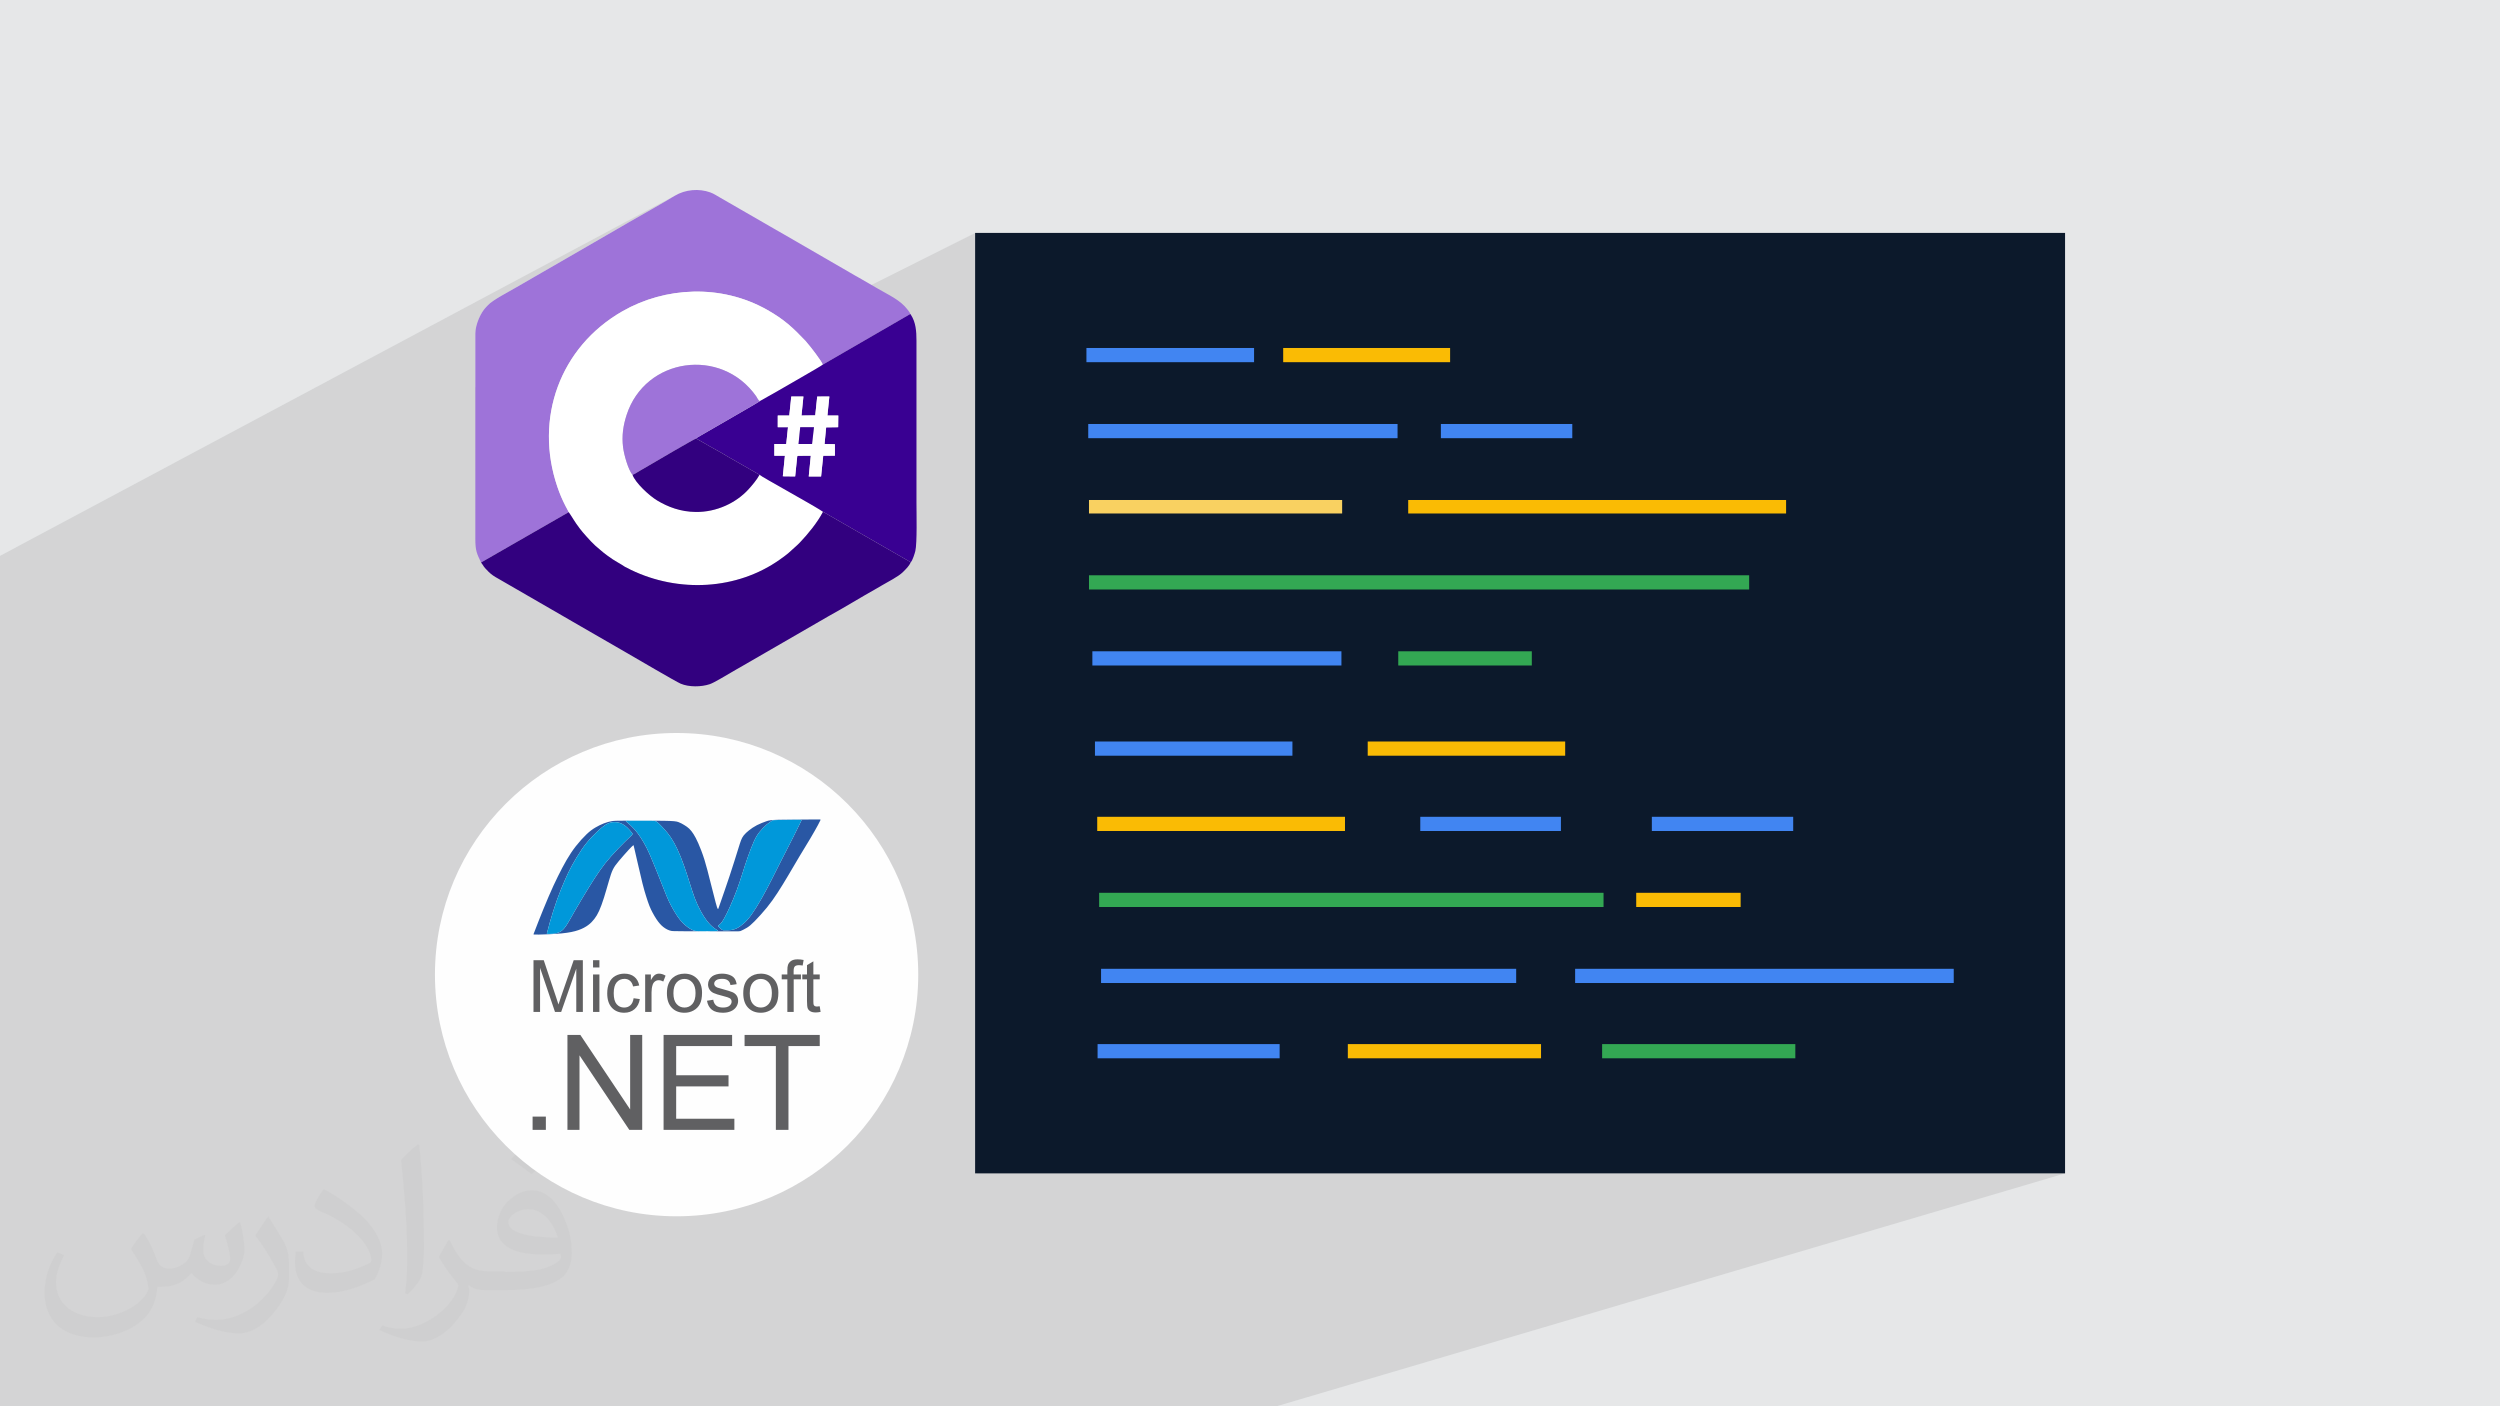 <?xml version="1.0" encoding="UTF-8"?>
<!DOCTYPE svg PUBLIC "-//W3C//DTD SVG 1.1//EN" "http://www.w3.org/Graphics/SVG/1.1/DTD/svg11.dtd">
<!-- Creator: CorelDRAW -->
<svg xmlns="http://www.w3.org/2000/svg" xml:space="preserve" width="3.703in" height="2.083in" version="1.1" style="shape-rendering:geometricPrecision; text-rendering:geometricPrecision; image-rendering:optimizeQuality; fill-rule:evenodd; clip-rule:evenodd"
viewBox="0 0 3703.33 2083.19"
 xmlns:xlink="http://www.w3.org/1999/xlink"
 xmlns:xodm="http://www.corel.com/coreldraw/odm/2003">
 <defs>
  <style type="text/css">
   <![CDATA[
    .fil3 {fill:#FEFEFE}
    .fil6 {fill:#0098DA}
    .fil5 {fill:#2957A4}
    .fil10 {fill:#32007F}
    .fil9 {fill:#390092}
    .fil7 {fill:#9E73D9}
    .fil0 {fill:#E6E7E8}
    .fil8 {fill:white}
    .fil11 {fill:#0C192B;fill-rule:nonzero}
    .fil15 {fill:#33A853;fill-rule:nonzero}
    .fil12 {fill:#4185F2;fill-rule:nonzero}
    .fil4 {fill:#606062;fill-rule:nonzero}
    .fil14 {fill:#F9D161;fill-rule:nonzero}
    .fil13 {fill:#FABB04;fill-rule:nonzero}
    .fil2 {fill:#373435;fill-opacity:0.031}
    .fil1 {fill:#373435;fill-opacity:0.102}
   ]]>
  </style>
 </defs>
 <g id="Layer_x0020_1">
  <polygon class="fil0" points="-0,0 3703.33,0 3703.33,2083.19 -0,2083.19 "/>
  <path class="fil1" d="M2591.09 873.24l-781.87 307.68 2.17 1.9 214.66 -84.41 292.52 0 0 21.05 -404.53 153.54 7.04 6.18 182.85 -69.23 208.34 0 0 21.04 -248.38 91.54 75.22 0 307.84 -112.59 209.39 0 0 21.04 -280.94 100.08 0 8.66 48.4 -17.2 154.68 0 0 21.04 -418.39 145.57 5 4.4 168.22 -58.42 560.83 0 0 21.05 -276.93 90.49 42.28 0 0 21.04 -299.68 96.91 83.73 73.56 615.5 0 -460.64 136.04 237.87 208.97 -237.87 -208.97 -187.86 55.48 141.61 153.49 -141.61 -153.49 -285.77 84.4 62.61 69.09 -62.61 -69.09 -233.93 69.09 -191.38 0 -528.48 0 -105.53 0 -54.64 0 -35.5 0 -52.35 0 -152.48 0 -23.35 0 -52.64 0 -227.28 0 -13.05 0 -1.37 0 -7.43 0 -25.43 0 -23.69 0 -26.9 0 -96.07 0 -130.38 0 -93.2 0 -49.68 0 0 -7.48 0 -14.44 0 -16.74 0 -7.73 0 -3.83 0 -2.12 0 -14.37 0 -7.53 0 -6.93 0 -2.52 0 -1.57 0 -3.2 0 -0.98 0 -3.14 0 -8.21 0 -6.37 0 -10.07 0 -0.28 0 -1.04 0 -6.56 0 -0 0 -0.28 0 -0.06 0 -0.7 0 -1.65 0 -2.12 0 -0.76 0 -0.99 0 -0.65 0 -1.51 0 -0.74 0 -1.89 0 -7.74 0 -0.23 0 -0.91 0 -4.22 0 -2.15 0 -1.02 0 -6.78 0 -1.83 0 -1.34 0 -0.36 0 -0.02 0 -0.04 0 -2.69 0 -0.19 0 -0.39 0 -2.52 0 -0.07 0 -1.44 0 -1.44 0 -0.31 0 -0.36 0 -0.25 0 -1.74 0 -0.69 0 -1.65 0 -0.52 0 -0.54 0 -0.96 0 -1.72 0 -1.44 0 -0.81 0 -0.05 0 -0.17 0 -0.2 0 -0.28 0 -0.05 0 -1.28 0 -0.85 0 -0.01 0 -1.22 0 -0.08 0 -1.19 0 -0.34 0 -0.3 0 -0.01 0 -0.08 0 -0.18 0 -1.34 0 -0.29 0 -0.77 0 -0.86 0 -2.78 0 -0.48 0 -0.56 0 -0.28 0 -1.24 0 -0.69 0 -1.88 0 -0.33 0 -1.29 0 -0.89 0 -1.04 0 -0.23 0 -2.04 0 -1.26 0 -2.27 0 -1.17 0 -0.03 0 -0.23 0 -3.16 0 -1.13 0 -0.66 0 -0.43 0 -0.02 0 -1.84 0 -0.11 0 -3.42 0 -0.8 0 -0.25 0 -2.81 0 -0.14 0 -0.19 0 -2.4 0 -0.14 0 -1.49 0 -0.06 0 -0.12 0 -1.15 0 -4.44 0 -0.8 0 -1.12 0 -0.08 0 -1.07 0 -2.17 0 -0.32 0 -1.74 0 -0.91 0 -0.86 0 -2.53 0 -1.79 0 -0.74 0 -0.53 0 -1.98 0 -3.02 0 -2.76 0 -1.99 0 -1.56 0 -0.05 0 -0.06 0 -0.15 0 -0.01 0 -0.92 0 -2.41 0 -1.94 0 -0.13 0 -0 0 -0.13 0 -0.86 0 -0 0 -1.09 0 -1.3 0 -0 0 -1.33 0 -0 0 -1.26 0 -0.56 0 -0.01 0 -0.33 0 -0.54 0 -0 0 -0.22 0 -0.01 0 -2.53 0 -0 0 -0.88 0 -1.33 0 -0.29 0 -0 0 -0.78 0 -0 0 -0.31 0 -0.01 0 -0.39 0 -0 0 -1.63 0 -0.28 0 -1.69 0 -0 0 -2.95 0 -0.01 0 -0.18 0 -0.01 0 -0.77 0 -2.81 0 -2.35 0 -0.01 0 -4.43 0 -0.11 0 -1.19 0 -2.14 0 -0.19 0 -0.54 0 -0.01 0 -0.05 0 -4.75 0 -0.68 0 -3.63 0 -0.69 0 -1.54 0 -0.02 0 -2.88 0 -0 0 -1.92 0 -1.84 0 -6.23 0 -2 0 -1.54 0 -0.01 0 -1.87 0 -2.25 0 -0.52 0 -6.3 0 -2.99 0 -2.86 0 -0.01 0 -2.6 0 -1.4 0 -1.55 0 -0 0 -3.19 0 -1.16 0 -0.64 0 -1.55 0 -2.78 0 -0.1 0 -1.31 0 -0.56 0 -0.61 0 -0 0 -4 0 -0.85 0 -0 0 -0.69 0 -0 0 -3.06 0 -3.21 0 -0.01 0 -2.52 0 -0.63 0 -5.47 0 -0.35 0 -0.31 0 -1.63 0 -0.01 0 -0.06 0 -0 0 -2.39 0 -0.26 0 -8.22 0 -0.17 0 -3.83 0 -0.57 0 -0 0 -8.22 0 -1.77 0 -6.36 0 -1.34 0 -0 0 -1.76 0 -0.08 0 -1.78 0 -4.16 0 -1.43 0 -0.54 0 -1.21 0 -0.3 0 -5.33 0 -0.67 0 -0 0 -1.63 0 -0.01 0 -6.46 0 -1 0 -5.45 0 -3.02 0 -8.2 0 -0 0 -2.74 0 -1.63 0 -0.29 0 -0 0 -0.15 0 -4.72 0 -1.8 0 -0.02 0 -0.98 0 -1.52 0 -0.05 0 -34.08 0 -13.43 0 -59.69 0 -14.43 0 -0.11 0 -2.43 0 -15.29 0 -0.13 0 -22.51 0 -50.04 0 -2.11 0 -1.1 0 -0.98 0 -15.94 0 -0.68 0 -5.61 0 -3.26 0 -6.91 0 -2.87 0 -25.63 0 -9.11 0 -14.73 0 -18.23 0 -4.23 0 -0.01 0 -3.42 0 -0.07 0 -12.29 0 -0.01 0 -2.37 0 -0.01 0 -2.6 0 -4.4 0 -0.01 0 -2.62 0 -0.01 0 -0.71 0 -4.26 0 -0.01 0 -2.21 0 -4.37 0 -0 0 -0.45 0 -0 0 -0 0 -0.51 0 -0 0 -0.05 0 -0.08 0 -0 0 -0.04 0 -0 0 -1.08 0 -5.37 0 -0 0 -5.46 0 -0.01 0 -7.16 0 -0 0 -3.35 0 -0.01 0 -4.24 0 -0.01 0 -0.05 0 -1.13 0 -1.88 0 -0 0 -3.67 0 -0.01 0 -1.84 0 -0 0 -0.1 0 -0.37 0 -5.41 0 -0 0 -1.18 0 -0.17 0 -1.2 0 -5.77 0 -0.01 0 -6.96 0 -0.01 0 -0.64 0 -0 0 -4 0 -0.02 0 -0.01 0 -2.83 0 -0 0 -0.34 0 -0 0 -7.01 0 -0 0 -1.29 0 -0.01 0 -2.3 0 -0 0 -4.43 0 -0.07 0 -0.71 0 -0.08 0 -0 0 -0 0 -0.87 0 -0.31 0 -4.8 0 -0.01 0 -0.06 0 -0.01 0 -0.35 0 -0 0 -0.44 0 -7.07 0 -0.01 0 -1.5 0 -1.5 0 -4.06 0 -0.01 0 -0 0 -1.63 0 -0.01 0 -7.86 0 -1.7 0 -25.46 0 -4.87 0 -29.14 0 -22.38 0 -0.01 0 -12.51 0 -95.3 0 -0.17 0 -0 0 -72.95 0 -28.04 0 -1.26 0 -3.92 0 -6.08 0 -0.61 0 -2.67 0 -0.08 1002.44 -535.06 -2.99 1.69 -4.02 2.42 -4.13 2.46 -4.22 2.49 -4.31 2.52 -4.37 2.54 -4.42 2.55 -4.46 2.56 -4.48 2.56 -4.48 2.56 -4.47 2.55 -4.45 2.53 -4.41 2.51 -4.35 2.48 -4.29 2.45 -4.2 2.41 -4.11 2.36 -1.71 0.99 -1.7 1 -1.7 1 -1.7 1 -1.71 1.01 -1.73 1.01 -1.75 1.01 -1.78 1.01 -151.01 87.22 -4.23 2.44 -5.49 3.07 -6.28 3.52 -6.61 3.79 -6.47 3.89 -5.88 3.82 -4.82 3.57 -3.3 3.14 -0.35 0.41 -0.32 0.37 -0.31 0.33 -0.3 0.31 -0.31 0.31 -0.33 0.32 -0.35 0.35 -0.39 0.4 -2.81 3.31 -2.78 4.08 -2.63 4.7 -2.39 5.14 -2.04 5.42 -1.58 5.53 -1.03 5.48 -0.37 5.27 0.01 79.68 223.84 -116.08 -0.24 0.13 0.23 -0.12 6.09 -3.11 6.19 -2.92 6.29 -2.73 6.38 -2.54 6.46 -2.34 6.54 -2.15 6.62 -1.94 6.68 -1.74 6.74 -1.54 6.8 -1.33 6.85 -1.12 6.89 -0.91 6.92 -0.7 6.95 -0.48 6.98 -0.27 6.99 -0.05 7 0.18 7 0.4 7 0.63 6.99 0.86 6.98 1.09 6.95 1.32 6.93 1.56 6.89 1.8 6.85 2.04 6.81 2.28 6.75 2.52 6.69 2.77 6.63 3.02 6.56 3.27 6.48 3.53 4.46 2.59 4.22 2.56 4.01 2.55 3.81 2.55 3.65 2.56 3.51 2.59 3.39 2.63 3.3 2.68 3.09 2.63 274.23 -137.53 0 248.64 164.9 -78.18 248.32 0 0 19.83 43.14 -19.83 247.27 0 0 21.04 -205.34 91.54 127.48 0 0 21.05 -209.11 91.54 15.68 0 257.61 -112.59 194.66 0 0 21.05 -214.69 91.54 531.41 0 0 19.99 -227.5 91.54 172.79 0 0 21.04zm-819.54 751.08l0.43 0.47 224.61 -78.13 15.54 0 34.09 -11.84 -4.23 -4.59 -270.44 94.09zm0.43 0.47l-0.43 -0.47 -327.07 113.79 0 0.06 1.54 0 325.96 -113.39zm-28.42 -418.03l1.85 2.01 65.98 -25.95 -2.17 -1.9 -65.67 25.84zm89.47 96.98l6 6.5 82.04 -31.06 -7.04 -6.18 -81 30.74zm208.96 226.49l4.23 4.59 118.86 -41.28 -5 -4.4 -118.09 41.09zm168.53 182.67l23.32 25.28 209.7 0 -83.73 -73.56 -149.3 48.28zm23.32 25.28l-23.32 -25.28 -78.18 25.28 101.5 0zm-394.81 -427.93l-6 -6.5 -49.52 18.8 23.04 0 32.47 -12.3zm-93.62 -101.47l-1.85 -2.01 -8.1 3.19 6.94 0 3.01 -1.18z"/>
  <path class="fil2" d="M214.02 1828.17c7,11 12,21 16,32 3,7 5,19 21,19 5,0 11,-1 17,-5 7,-3 12,-9 14,-17l6 -21 15 -7 1 1c-2,8 -3,16 -3,21 0,18 15,24 27,24 7,0 13,-4 13,-10 0,-8 -4,-23 -8,-35 7,-7 14,-14 22,-20l1 1c4,15 6,30 6,40 0,10 -4,20 -8,27 -7,14 -20,25 -36,25 -12,0 -25,-6 -34,-17l-1 0c-9,11 -22,20 -43,20l-7 0c-1,14 -4,24 -9,33 -13,25 -50,42 -85.01,42 -49,0 -73.01,-28 -73.01,-66 0,-23 8,-45 19,-60l10 4c-7,14 -12,27 -12,40 0,35 29,52 62,52 31,0 68.01,-19 75.01,-42 -3,-25 -12,-36 -26,-59 4,-7 10,-15 17,-23l1 0 0 0 0 0 0 0 2 1 0 0 0 0 0 0 0 0 0 0 0 0 0 0 0 0 0 0 0 0 0 0 0.02 -0.01 -0.01 0.01 0 0 0 0 0 0zm564.05 -133.01c10,6 20,14 30,23 -6,8 -12,15 -21,21 -10,-8 -20,-15 -30,-22 7,-8 14,-15 20,-22l0 0 0 0 0 0 1 0 0 0 0 0 0 0zm5 96.01c-17,0 -30,11 -30,19 0,17 33,23 73.01,23 -5,-20 -22,-42 -43,-42l0 0 -0.01 0zm-37 93.01c22,0 41,-1 55,-4 16,-4 30,-12 30,-18 0,-2 0,-3 -1,-5 -9,1 -19,1 -29,1 -29,0 -52,-7 -61,-23 -2,-5 -4,-10 -4,-16 0,-16 7,-32 19,-42 10,-9 21,-14 33,-14 20,0 37,16 48,42 6,14 11,30 11,51 0,14 -4,25 -12,34 -16,15 -45,21 -90.01,21l-20 0 0 0 -5 0c-11,0 -19,-2 -25,-7l-1 0c0,3 1,5 1,7 0,10 -3,23 -10,33 -20,30 -42,43 -60,43 -19,0 -42,-7 -63,-17l4 -7c7,3 16,5 29,5 34,0 78.01,-33 84.01,-64 -1,-3 -4,-6 -7,-10 -10,-12 -16,-22 -22,-32 5,-10 10,-18 14,-25l2 0c14,29 28,46 57,46l5 0 0 0 21 0 0 0 0 0 0 0 -3 1 0 0 0 0 0 0zm-146.01 31c2,-14 3,-29 3,-43l0 -21c0,-39 -5,-96.01 -9,-133.01 7,-8 17,-17 25,-23l2 1c5,47 7,101.01 7,151.01 0,13 -1,26 -2,35 -1,12 -8,21 -22,35l-3 -1 0 0 0 0 0 0 -1 -1 0 0 0 0 0 0zm-151.02 -62.01c1,18 10,33 41,33 20,0 36,-5 55,-14 3,-1 5,-3 5,-5 0,-12 -9,-27 -24,-41 -14,-13 -34,-25 -52,-32 -6,-3 -8,-5 -8,-8 0,-5 7,-16 13,-24l2 0c20,11 43,27 60,44 15,16 25,33 25,51 0,13 -4,26 -11,38 -22,11 -46,20 -70.01,20 -29,0 -48,-14 -48,-45 0,-3 0,-9 1,-16l10 0 0 0 0 0 0 0 1 -1 0 0 0 0 0 0 0 0 0.01 0zm-52 -52l18 29c7,11 13,22 13,41l0 24c0,19 -12,39 -32,60 -15,14 -29,20 -42,20 -19,0 -40,-6 -65,-17l3 -7c8,2 17,4 28,4 36,0 72.01,-26 89.01,-58 2,-4 3,-7 3,-9 0,-4 -2,-8 -4,-11 -9,-17 -19,-33 -30,-47 6,-9 12,-18 18,-27l1 0 0 -2 0 0 0 0 0 0 0 0 -0.01 0z"/>
  <g id="_2057291456016">
   <g>
    <g>
     <circle class="fil3" cx="1002.26" cy="1443.77" r="357.96"/>
     <g>
      <path class="fil4" d="M790.27 1499.04l0 -76.65 15.2 0 18.13 54.26c1.68,5.05 2.89,8.83 3.66,11.35 0.87,-2.78 2.25,-6.89 4.1,-12.3l18.45 -53.31 13.58 0 0 76.66 -9.74 0 0 -64.13 -22.38 64.13 -9.13 0 -22.13 -65.31 0 65.31 -9.74 0 0 0zm88.22 -65.95l0 -10.7 9.43 0 0 10.7 -9.43 0zm0 65.95l0 -55.57 9.43 0 0 55.57 -9.43 0zm60.08 -20.34l9.2 1.28c-1.02,6.34 -3.59,11.28 -7.75,14.87 -4.15,3.58 -9.28,5.37 -15.32,5.37 -7.59,0 -13.69,-2.48 -18.29,-7.44 -4.62,-4.96 -6.92,-12.06 -6.92,-21.31 0,-6 1,-11.22 2.98,-15.72 1.98,-4.48 5,-7.85 9.06,-10.08 4.05,-2.25 8.46,-3.37 13.24,-3.37 6.01,0 10.96,1.52 14.77,4.57 3.83,3.05 6.3,7.39 7.37,12.99l-9.1 1.39c-0.87,-3.73 -2.41,-6.54 -4.64,-8.42 -2.21,-1.87 -4.89,-2.82 -8.03,-2.82 -4.74,0 -8.6,1.69 -11.58,5.09 -2.96,3.41 -4.44,8.76 -4.44,16.11 0,7.46 1.43,12.86 4.28,16.24 2.87,3.37 6.6,5.07 11.19,5.07 3.71,0 6.8,-1.12 9.26,-3.39 2.48,-2.25 4.05,-5.73 4.71,-10.42l0.01 -0.01zm17.13 20.34l0 -55.57 8.46 0 0 8.51c2.16,-3.94 4.16,-6.55 6,-7.8 1.83,-1.27 3.85,-1.89 6.05,-1.89 3.18,0 6.41,1 9.69,2.98l-3.35 8.69c-2.29,-1.28 -4.57,-1.93 -6.85,-1.93 -2.05,0 -3.89,0.62 -5.51,1.86 -1.62,1.23 -2.78,2.94 -3.48,5.14 -1.05,3.33 -1.57,6.99 -1.57,10.97l0 29.04 -9.42 0 0.01 0zm32.22 -27.78c0,-10.26 2.85,-17.86 8.59,-22.8 4.76,-4.1 10.6,-6.15 17.47,-6.15 7.62,0 13.87,2.5 18.72,7.5 4.83,4.98 7.26,11.89 7.26,20.68 0,7.14 -1.07,12.74 -3.21,16.83 -2.14,4.08 -5.26,7.26 -9.37,9.53 -4.09,2.26 -8.56,3.39 -13.4,3.39 -7.78,0 -14.06,-2.48 -18.86,-7.46 -4.8,-4.98 -7.19,-12.15 -7.19,-21.5l-0 0zm9.64 0.02c0,7.11 1.56,12.42 4.66,15.94 3.12,3.54 7.03,5.3 11.76,5.3 4.67,0 8.56,-1.76 11.69,-5.31 3.11,-3.56 4.66,-8.96 4.66,-16.22 0,-6.85 -1.57,-12.05 -4.7,-15.56 -3.12,-3.53 -7.01,-5.3 -11.65,-5.3 -4.73,0 -8.64,1.75 -11.76,5.26 -3.11,3.51 -4.66,8.81 -4.66,15.89l0 0zm49.7 11.17l9.31 -1.5c0.52,3.73 1.98,6.58 4.37,8.58 2.39,1.98 5.74,2.98 10.02,2.98 4.34,0 7.55,-0.87 9.66,-2.64 2.09,-1.74 3.14,-3.82 3.14,-6.19 0,-2.13 -0.95,-3.8 -2.82,-5.02 -1.32,-0.84 -4.54,-1.89 -9.64,-3.19 -6.89,-1.73 -11.65,-3.23 -14.33,-4.5 -2.66,-1.29 -4.67,-3.03 -6.05,-5.29 -1.37,-2.23 -2.07,-4.71 -2.07,-7.42 0,-2.48 0.57,-4.76 1.69,-6.87 1.15,-2.1 2.68,-3.85 4.62,-5.25 1.46,-1.07 3.46,-1.98 5.98,-2.73 2.54,-0.75 5.23,-1.12 8.12,-1.12 4.35,0 8.17,0.63 11.46,1.89 3.3,1.25 5.73,2.96 7.3,5.1 1.56,2.16 2.64,5.03 3.23,8.64l-9.2 1.29c-0.41,-2.89 -1.63,-5.16 -3.63,-6.78 -2,-1.62 -4.81,-2.43 -8.48,-2.43 -4.3,0 -7.39,0.72 -9.22,2.14 -1.84,1.43 -2.77,3.1 -2.77,5.02 0,1.21 0.37,2.32 1.15,3.3 0.76,1 1.96,1.84 3.6,2.5 0.95,0.36 3.69,1.16 8.3,2.41 6.64,1.77 11.28,3.23 13.92,4.35 2.64,1.13 4.71,2.78 6.21,4.93 1.52,2.16 2.27,4.84 2.27,8.05 0,3.12 -0.91,6.07 -2.75,8.83 -1.84,2.77 -4.48,4.91 -7.92,6.43 -3.46,1.52 -7.37,2.27 -11.72,2.27 -7.21,0 -12.72,-1.5 -16.5,-4.48 -3.78,-3 -6.19,-7.43 -7.25,-13.3l0 0.01zm53.74 -11.19c0,-10.26 2.85,-17.86 8.58,-22.8 4.77,-4.1 10.6,-6.15 17.47,-6.15 7.62,0 13.87,2.5 18.72,7.5 4.84,4.98 7.26,11.88 7.26,20.68 0,7.14 -1.07,12.74 -3.21,16.83 -2.14,4.09 -5.26,7.26 -9.37,9.53 -4.09,2.26 -8.56,3.39 -13.4,3.39 -7.78,0 -14.06,-2.48 -18.86,-7.46 -4.8,-4.98 -7.19,-12.15 -7.19,-21.5l-0 0zm9.64 0.02c0,7.11 1.55,12.42 4.65,15.94 3.13,3.53 7.03,5.3 11.76,5.3 4.67,0 8.56,-1.77 11.69,-5.32 3.1,-3.55 4.66,-8.96 4.66,-16.22 0,-6.85 -1.57,-12.04 -4.69,-15.56 -3.13,-3.54 -7.02,-5.3 -11.65,-5.3 -4.73,0 -8.64,1.75 -11.76,5.26 -3.1,3.51 -4.65,8.81 -4.65,15.89zm55.69 27.77l0 -48.29 -8.35 0 0 -7.28 8.35 0 0 -5.89c0,-3.73 0.32,-6.49 0.98,-8.29 0.91,-2.43 2.48,-4.41 4.76,-5.93 2.27,-1.52 5.46,-2.26 9.56,-2.26 2.66,0 5.59,0.32 8.8,0.94l-1.41 8.24c-1.96,-0.34 -3.8,-0.52 -5.55,-0.52 -2.85,0 -4.87,0.61 -6.07,1.82 -1.18,1.21 -1.77,3.48 -1.77,6.8l0 5.09 10.81 0 0 7.28 -10.71 0 0 48.29 -9.42 0 0 0zm47.95 -8.41l1.28 8.31c-2.64,0.56 -5.02,0.84 -7.08,0.84 -3.41,0 -6.05,-0.54 -7.94,-1.63 -1.87,-1.09 -3.19,-2.5 -3.96,-4.26 -0.76,-1.77 -1.15,-5.48 -1.15,-11.13l0 -32.02 -6.96 0 0 -7.28 6.96 0 0 -13.74 9.43 -5.66 0 19.4 9.43 0 0 7.28 -9.43 0 0 32.55c0,2.69 0.16,4.43 0.5,5.19 0.32,0.76 0.86,1.37 1.61,1.84 0.75,0.44 1.82,0.68 3.21,0.68 1.04,0 2.41,-0.12 4.11,-0.37l0 -0z"/>
      <path class="fil4" d="M788.96 1673.7l0 -19.64 19.64 0 0 19.64 -19.64 0zm51.61 0l0 -140.6 19.11 0 73.77 110.36 0 -110.36 17.87 0 0 140.6 -19.11 0 -73.77 -110.36 0 110.36 -17.87 0zm142.41 0l0 -140.6 101.52 0 0 16.49 -82.87 0 0 43.2 77.57 0 0 16.5 -77.57 0 0 47.92 86.21 0 0 16.5 -104.87 0 0 -0zm166.33 0l0 -124.11 -46.34 0 0 -16.49 111.35 0 0 16.49 -46.35 0 0 124.11 -18.66 0z"/>
      <path class="fil5" d="M798.21 1384.43c7.57,-0.13 22.52,-0.65 33.76,-1.74 11.24,-1.1 18.78,-2.76 24.85,-4.87 6.07,-2.1 10.67,-4.65 14.41,-7.42 3.74,-2.78 6.61,-5.78 9.15,-9.08 2.54,-3.3 4.76,-6.89 7.08,-11.98 2.31,-5.09 4.72,-11.68 7.27,-19.74 2.55,-8.07 5.22,-17.59 7.35,-24.87 2.13,-7.28 3.69,-12.3 5.76,-16.55 2.07,-4.24 4.66,-7.7 9.01,-12.91 4.36,-5.2 10.5,-12.15 14.31,-16.29 3.82,-4.13 5.32,-5.43 6.17,-6.19 0.85,-0.75 1.05,-0.94 1.24,-0.52 0.2,0.43 0.39,1.48 1.26,5.29 0.87,3.82 2.4,10.41 4.59,19.93 2.19,9.52 5.02,21.95 7.23,30.76 2.2,8.81 3.77,14 5.39,19.14 1.61,5.15 3.28,10.24 4.91,14.38 1.64,4.15 3.24,7.34 4.96,10.54 1.73,3.2 3.59,6.39 5.4,9.14 1.81,2.74 3.57,5.03 5.24,6.92 1.67,1.89 3.23,3.4 5.04,4.81 1.81,1.42 3.87,2.76 5.86,3.74 1.99,0.98 3.92,1.6 5.61,1.98 1.7,0.38 3.16,0.5 20.07,0.59 16.91,0.08 49.25,0.12 65.43,0.15 16.19,0.03 16.22,0.06 18.1,-0.78 1.88,-0.85 5.59,-2.58 8.91,-4.64 3.31,-2.05 6.21,-4.44 11.24,-9.53 5.03,-5.09 12.17,-12.89 18.15,-20.21 5.97,-7.33 10.77,-14.18 15.76,-21.85 5,-7.67 10.19,-16.15 15.62,-25.31 5.43,-9.16 11.11,-18.98 16.84,-28.54 5.72,-9.56 11.5,-18.86 16.3,-26.94 4.8,-8.07 8.61,-14.93 11.03,-19.35 2.42,-4.43 3.43,-6.42 3.8,-7.46 0.37,-1.04 0.11,-1.14 -0.87,-1.16 -0.98,-0.02 -2.67,0.05 -14.57,0.08 -11.89,0.03 -33.99,0.03 -46.24,0.36 -12.26,0.33 -14.68,0.98 -18.54,2.31 -3.87,1.34 -9.19,3.37 -13.78,5.73 -4.6,2.37 -8.49,5.07 -11.75,7.67 -3.26,2.59 -5.91,5.07 -7.78,7.43 -1.88,2.35 -2.98,4.56 -4.04,7.25 -1.04,2.67 -2.02,5.81 -4.76,14.63 -2.74,8.83 -7.24,23.35 -12.23,38.37 -4.97,15.01 -10.43,30.52 -13.28,38.72 -2.86,8.2 -3.12,9.12 -3.38,9.67 -0.26,0.56 -0.52,0.75 -0.98,0.05 -0.46,-0.7 -1.11,-2.3 -2.95,-9.12 -1.85,-6.82 -4.88,-18.87 -7.79,-30.49 -2.91,-11.62 -5.68,-22.81 -8.75,-32.67 -3.07,-9.86 -6.43,-18.38 -9.19,-24.63 -2.76,-6.25 -4.91,-10.23 -7.03,-13.56 -2.12,-3.33 -4.21,-6 -6.41,-8.11 -2.2,-2.11 -4.52,-3.63 -7.2,-5.29 -2.67,-1.65 -5.71,-3.41 -8.94,-4.54 -3.23,-1.12 -6.66,-1.61 -21.54,-1.86 -14.88,-0.25 -41.22,-0.25 -55.93,-0.19 -14.7,0.05 -17.77,0.15 -21.26,0.73 -3.49,0.59 -7.41,1.67 -11.54,3.27 -4.13,1.6 -8.47,3.72 -12.58,6.15 -4.11,2.43 -8,5.18 -12.93,9.84 -4.93,4.67 -10.9,11.26 -16.05,17.83 -5.14,6.58 -9.44,13.14 -13.72,20.48 -4.28,7.34 -8.52,15.47 -12.88,24.31 -4.36,8.85 -8.83,18.41 -14.02,30.54 -5.19,12.13 -11.09,26.81 -14.78,36.14 -3.69,9.34 -5.16,13.32 -5.99,15.5 -0.84,2.19 -1.03,2.57 -1.16,2.87 -0.13,0.29 -0.19,0.49 -0.13,0.72 0.07,0.22 0.26,0.49 7.84,0.36l0 0.02zm382.67 -170.13c-6.94,-0.02 -21.01,0.24 -28.13,0.39 -7.13,0.15 -7.33,0.18 -8.93,1.07 -1.6,0.9 -4.6,2.67 -8.11,5.64 -3.51,2.97 -7.52,7.15 -10.71,11.16 -3.18,4.02 -5.53,7.86 -8.42,14.32 -2.89,6.46 -6.31,15.54 -9.22,23.83 -2.91,8.28 -5.29,15.8 -7.72,23.46 -2.43,7.67 -4.92,15.5 -8.13,24.14 -3.22,8.63 -7.17,18.06 -10.37,25.15 -3.2,7.08 -5.65,11.81 -7.49,15.2 -1.84,3.4 -3.08,5.45 -4.19,7 -1.11,1.55 -2.09,2.59 -3,3.39 -0.92,0.8 -1.76,1.35 -2.3,1.74 -0.54,0.39 -0.77,0.62 -0.49,1.09 0.28,0.47 1.06,1.19 1.96,2.06 0.9,0.86 1.91,1.88 2.85,2.61 0.95,0.74 1.83,1.19 2.68,1.39 0.85,0.19 1.67,0.13 3.44,0.13 1.78,0 4.52,0.06 7.46,-0.28 2.94,-0.34 6.07,-1.09 9.4,-2.72 3.33,-1.63 6.85,-4.15 10.36,-7.24 3.51,-3.1 7,-6.79 11.44,-13 4.44,-6.22 9.82,-14.97 14.85,-23.79 5.02,-8.83 9.69,-17.74 14.42,-27.02 4.74,-9.29 9.53,-18.95 15.03,-29.76 5.5,-10.82 11.7,-22.8 16.71,-32.71 5.01,-9.9 8.83,-17.74 10.82,-21.83 1.99,-4.09 2.15,-4.45 2.33,-4.78 0.18,-0.33 0.37,-0.62 -6.56,-0.63l-0 -0.01zm-117.89 163.88c-1.22,-0.91 -4.29,-2.54 -7.75,-5.52 -3.46,-2.97 -7.31,-7.28 -11.19,-13.02 -3.89,-5.74 -7.8,-12.92 -10.88,-19.63 -3.09,-6.7 -5.34,-12.94 -7.67,-20.06 -2.34,-7.11 -4.75,-15.11 -7.64,-23.96 -2.89,-8.84 -6.25,-18.54 -9.58,-26.82 -3.33,-8.29 -6.63,-15.18 -9.84,-20.92 -3.21,-5.74 -6.34,-10.34 -9.78,-14.6 -3.43,-4.26 -7.15,-8.18 -9.76,-10.85 -2.61,-2.68 -4.11,-4.11 -5.4,-5.09 -1.29,-0.98 -2.37,-1.5 -4.4,-1.73 -2.04,-0.22 -5.05,-0.16 -11.47,-0.15 -6.43,0.02 -16.29,-0.02 -21.74,-0.04 -5.44,-0.03 -6.49,-0.07 -7.38,-0.05 -0.88,0.01 -1.59,0.08 -1.4,0.55 0.2,0.47 1.3,1.35 3.59,3.36 2.28,2.01 5.74,5.14 8.99,8.73 3.25,3.59 6.28,7.64 9.37,12.36 3.08,4.71 6.22,10.09 8.98,15.58 2.76,5.48 5.14,11.06 7.52,16.74 2.38,5.68 4.77,11.45 6.8,16.46 2.04,5.01 3.74,9.25 6.27,15.7 2.53,6.44 5.89,15.1 8.6,21.61 2.71,6.51 4.77,10.88 7.48,15.89 2.71,5.01 6.07,10.65 8.96,14.9 2.89,4.24 5.31,7.08 7.85,9.63 2.55,2.55 5.22,4.8 7.75,6.59 2.53,1.8 4.91,3.13 6.75,3.98 1.85,0.85 3.15,1.2 5.28,1.42 2.12,0.21 5.06,0.28 10.47,0.3 5.42,0.02 13.32,-0.02 17.57,-0.13 4.26,-0.11 4.88,-0.31 3.66,-1.22l-0 -0.01zm-127.12 -140.93c-1.47,1.58 -4.57,4.23 -10.25,9.81 -5.68,5.58 -13.93,14.1 -20.51,21.52 -6.58,7.43 -11.47,13.76 -16.52,20.94 -5.04,7.18 -10.23,15.21 -16.65,25.61 -6.41,10.39 -14.05,23.15 -19.91,33.34 -5.86,10.18 -9.94,17.79 -13.38,22.86 -3.44,5.07 -6.25,7.62 -9.52,9.24 -3.26,1.61 -6.98,2.3 -10.38,2.64 -3.39,0.34 -6.46,0.34 -7.8,0.16 -1.34,-0.18 -0.95,-0.54 -0.31,-2.72 0.64,-2.18 1.52,-6.2 3.96,-14.73 2.44,-8.54 6.46,-21.59 10.54,-33.05 4.08,-11.45 8.23,-21.31 11.69,-29.21 3.46,-7.9 6.23,-13.83 10.31,-21.33 4.08,-7.49 9.46,-16.53 14.56,-23.94 5.09,-7.41 9.89,-13.19 15.06,-18.65 5.18,-5.46 10.72,-10.62 14.7,-13.91 3.98,-3.28 6.39,-4.68 8.61,-5.72 2.22,-1.04 4.25,-1.73 6.58,-2.07 2.33,-0.35 4.98,-0.35 7.56,0.05 2.58,0.39 5.09,1.17 7.58,2.46 2.47,1.29 4.92,3.08 7.03,5.01 2.11,1.93 3.87,3.98 5.18,5.52 1.3,1.54 2.15,2.54 2.66,3.31 0.5,0.77 0.67,1.3 -0.81,2.87l0.01 0z"/>
      <path class="fil6" d="M935.87 1237.26c-1.47,1.58 -4.57,4.22 -10.24,9.81 -5.68,5.58 -13.94,14.1 -20.52,21.52 -6.58,7.43 -11.47,13.76 -16.51,20.94 -5.05,7.18 -10.24,15.21 -16.65,25.6 -6.42,10.4 -14.06,23.16 -19.91,33.34 -5.86,10.19 -9.94,17.79 -13.38,22.86 -3.44,5.07 -6.25,7.62 -9.51,9.24 -3.27,1.61 -6.98,2.3 -10.38,2.64 -3.39,0.34 -6.46,0.34 -7.8,0.16 -1.34,-0.19 -0.94,-0.54 -0.31,-2.72 0.63,-2.19 1.52,-6.2 3.96,-14.74 2.45,-8.54 6.47,-21.59 10.54,-33.04 4.08,-11.46 8.22,-21.31 11.68,-29.21 3.46,-7.9 6.24,-13.84 10.31,-21.33 4.08,-7.49 9.47,-16.53 14.56,-23.93 5.09,-7.41 9.89,-13.19 15.07,-18.65 5.17,-5.47 10.72,-10.62 14.7,-13.91 3.98,-3.28 6.39,-4.68 8.61,-5.72 2.22,-1.05 4.25,-1.74 6.58,-2.07 2.33,-0.34 4.98,-0.34 7.56,0.05 2.58,0.39 5.09,1.18 7.57,2.46 2.48,1.29 4.93,3.09 7.03,5.01 2.11,1.93 3.87,3.98 5.18,5.51 1.3,1.54 2.15,2.55 2.66,3.32 0.51,0.76 0.67,1.29 -0.8,2.87l-0 0zm245.01 -22.96c-6.94,-0.02 -21,0.24 -28.13,0.39 -7.13,0.14 -7.33,0.19 -8.93,1.08 -1.6,0.9 -4.6,2.66 -8.11,5.63 -3.51,2.97 -7.52,7.15 -10.71,11.16 -3.18,4.01 -5.53,7.87 -8.42,14.33 -2.89,6.46 -6.31,15.54 -9.22,23.82 -2.91,8.29 -5.29,15.8 -7.72,23.47 -2.43,7.67 -4.91,15.5 -8.12,24.13 -3.22,8.64 -7.17,18.07 -10.37,25.15 -3.2,7.09 -5.65,11.81 -7.49,15.21 -1.85,3.39 -3.08,5.44 -4.19,7 -1.11,1.55 -2.09,2.59 -3,3.39 -0.91,0.8 -1.77,1.36 -2.3,1.75 -0.54,0.39 -0.76,0.62 -0.49,1.09 0.28,0.47 1.07,1.19 1.96,2.06 0.89,0.86 1.91,1.87 2.85,2.61 0.94,0.73 1.83,1.19 2.67,1.39 0.85,0.19 1.66,0.13 3.44,0.13 1.78,0 4.52,0.06 7.46,-0.28 2.94,-0.34 6.07,-1.09 9.4,-2.73 3.33,-1.63 6.85,-4.15 10.37,-7.24 3.5,-3.1 7,-6.79 11.44,-13 4.44,-6.22 9.83,-14.97 14.85,-23.8 5.02,-8.83 9.69,-17.74 14.43,-27.02 4.73,-9.29 9.53,-18.94 15.02,-29.76 5.5,-10.82 11.7,-22.8 16.71,-32.71 5.01,-9.9 8.83,-17.73 10.82,-21.83 1.99,-4.09 2.15,-4.46 2.33,-4.78 0.17,-0.33 0.37,-0.62 -6.56,-0.63l0 -0.01zm-117.89 163.89c-1.22,-0.91 -4.29,-2.55 -7.75,-5.52 -3.46,-2.97 -7.31,-7.28 -11.19,-13.02 -3.89,-5.74 -7.81,-12.92 -10.89,-19.63 -3.08,-6.71 -5.34,-12.94 -7.67,-20.06 -2.33,-7.12 -4.75,-15.11 -7.63,-23.96 -2.89,-8.84 -6.25,-18.54 -9.58,-26.83 -3.33,-8.29 -6.63,-15.17 -9.84,-20.92 -3.22,-5.74 -6.35,-10.35 -9.77,-14.61 -3.43,-4.26 -7.15,-8.17 -9.76,-10.85 -2.61,-2.67 -4.11,-4.11 -5.4,-5.09 -1.29,-0.98 -2.37,-1.5 -4.4,-1.74 -2.04,-0.22 -5.05,-0.16 -11.47,-0.14 -6.43,0.02 -16.29,-0.02 -21.74,-0.05 -5.45,-0.03 -6.5,-0.06 -7.37,-0.05 -0.88,0.02 -1.6,0.08 -1.4,0.56 0.19,0.47 1.31,1.35 3.59,3.36 2.28,2.01 5.74,5.14 9,8.73 3.25,3.59 6.28,7.64 9.37,12.35 3.08,4.72 6.21,10.1 8.97,15.58 2.76,5.48 5.15,11.06 7.52,16.74 2.39,5.68 4.76,11.46 6.8,16.47 2.04,5.01 3.73,9.25 6.26,15.7 2.53,6.44 5.89,15.09 8.6,21.61 2.71,6.51 4.76,10.88 7.47,15.89 2.71,5.01 6.07,10.65 8.96,14.89 2.89,4.25 5.31,7.09 7.85,9.63 2.55,2.55 5.22,4.8 7.75,6.59 2.53,1.8 4.91,3.13 6.75,3.98 1.85,0.85 3.15,1.21 5.27,1.42 2.12,0.21 5.06,0.28 10.48,0.29 5.42,0.02 13.32,-0.02 17.57,-0.13 4.26,-0.11 4.88,-0.31 3.66,-1.22l0 0z"/>
     </g>
    </g>
    <g>
     <path class="fil7" d="M712.6 833.22l129.84 -74.55c-1.24,-2.78 -3.17,-6.09 -4.65,-8.93 -4.82,-9.28 -8.65,-18.33 -12.11,-28.48 -34.54,-101.2 3.74,-207.19 96.3,-260.13 63.1,-36.11 146.17,-40.9 214.84,-1.92 24.45,13.88 37.74,26.12 56.22,45.61 1.35,1.42 1.82,2.41 3.31,3.98 3.29,3.46 21.12,26.5 22.49,31.36l129.66 -75.01c-0.55,-2.2 -2.56,-4.47 -3.95,-6.33 -10.96,-14.59 -27.91,-21.63 -44.78,-31.6 -9.29,-5.49 -18,-10.28 -27.28,-15.76 -2.52,-1.49 -4.59,-2.56 -6.99,-3.93 -2.31,-1.32 -4.3,-2.59 -6.89,-4.03l-96.01 -55.54c-4.87,-2.71 -9.11,-5.07 -13.87,-7.96 -2.4,-1.45 -4.64,-2.74 -6.93,-3.98l-75.36 -43.46c-4.8,-2.67 -8.88,-5.6 -14.27,-7.55 -16.69,-6.04 -37.04,-4.41 -52.71,5.06 -21.14,12.78 -47.58,27.48 -69.19,39.93 -4.59,2.64 -8.98,5.35 -13.79,8.04l-151.01 87.22c-9.2,5.52 -36.72,19.57 -43.08,27.23 -0.98,1.19 -1.56,1.67 -2.66,2.8 -7.46,7.66 -15.61,25.32 -15.62,38.94l0.02 303.72c0,18.23 2.18,21.96 8.48,35.28l-0.01 -0.01z"/>
     <path class="fil8" d="M842.43 758.67c5.76,8.19 7.91,13.14 16.25,24.12 1.57,2.07 2.81,3.67 4.59,5.72 7.96,9.13 15.99,18.31 25.65,25.89 2.07,1.63 3.5,3.08 5.59,4.7 1.97,1.53 3.85,2.94 5.87,4.44 10.51,7.87 17.72,10.82 25.2,16.04 2.84,1.19 5.98,3.12 8.83,4.49 70.58,34.2 157.24,30.07 221.14,-15.41 13.03,-9.28 12.9,-9.89 22.3,-18.3 2.52,-2.25 4.52,-4.07 6.85,-6.49 12.05,-12.55 26.22,-29.91 34.46,-45.73 -10.27,-7.55 -91.45,-51.95 -94.06,-54.86 -3.96,7.47 -11.52,16.31 -16.37,21.6 -18.36,20.07 -47.17,33.8 -77.88,33.5 -22.73,-0.23 -41.46,-7.46 -57.37,-17.04 -12,-7.22 -32.48,-26.41 -36.48,-37.97 -6.2,-6.97 -12.58,-29.29 -14,-40.67 -2.16,-17.26 0.19,-32.5 5.21,-48.02 27.56,-85.17 140.18,-100.91 191.86,-27.8 1.24,1.76 3.43,7.13 5.73,7.19l23.66 -13.36c9.95,-5.96 68.22,-38.91 69.37,-40.56 -1.38,-4.86 -19.21,-27.89 -22.49,-31.36 -1.49,-1.57 -1.96,-2.55 -3.31,-3.98 -18.48,-19.48 -31.77,-31.73 -56.22,-45.61 -68.67,-38.98 -151.73,-34.18 -214.84,1.92 -92.55,52.94 -130.84,158.93 -96.3,260.13 3.46,10.15 7.3,19.2 12.11,28.48 1.48,2.84 3.42,6.15 4.65,8.93l-0.01 0.01 0 -0z"/>
     <path class="fil9" d="M1172.12 587.39l17.99 -0.01 -2.87 28.14 20.38 -0.25 2.91 -27.83 17.99 -0.06 -2.86 28.11 16.11 0.05 -0.2 17.28 -17.79 0.24 -2.37 24.61 15.32 0.31 0 17 -17.28 0.09 -3.16 30.7 -18.3 0.01 3.05 -30.74 -18.53 0.14c-0.15,0.04 -0.35,0.12 -0.46,0.15 -0.11,0.03 -0.35,0.33 -0.43,0.19 -0.07,-0.13 -0.28,0.12 -0.66,0.19l-3.09 30.04 -18.28 -0.22 3.09 -30.47 -15.65 -0.02 0 -17.32 17.62 -0.07 2.59 -24.8 -15.16 0 0.01 -17.34 17.06 0 2.93 -28.11 0.02 -0.01 0 0zm46.7 -47.24c-1.15,1.66 -59.41,34.61 -69.37,40.56l-23.66 13.36c-1.09,1.39 -74.09,42.95 -88.87,51.71l-4.6 2.76c-0.77,0.6 -0.57,0.45 -1.11,1.03 4.09,2.5 8.02,4.4 12.11,6.9 10.23,6.22 25.68,14.12 35.02,20.07l46.76 26.74c2.61,2.91 83.79,47.31 94.06,54.86l129.94 74.72c2.64,-2.17 6.07,-13.56 6.8,-16.6 2.8,-11.78 1.69,-56.93 1.69,-71.06l0 -240.66c0,-13.8 -0.95,-27.08 -8.33,-38.35 -0.75,-1.15 -0.2,-0.39 -0.78,-1.06l-129.66 75.01 -0.01 0 0 -0z"/>
     <path class="fil7" d="M937 703.38c3.04,-1.11 8.52,-4.65 11.61,-6.48 4.07,-2.41 7.91,-4.52 11.89,-6.9 9.65,-5.75 68.76,-40.26 70.71,-40.43 0.55,-0.57 0.34,-0.43 1.11,-1.02l4.6 -2.76c14.78,-8.76 87.78,-50.33 88.87,-51.71 -2.3,-0.06 -4.48,-5.43 -5.73,-7.19 -51.68,-73.1 -164.3,-57.37 -191.86,27.81 -5.02,15.53 -7.37,30.76 -5.21,48.02 1.42,11.38 7.79,33.7 14,40.67l0.01 0 0 0z"/>
     <path class="fil10" d="M937 703.38c4,11.56 24.47,30.75 36.48,37.97 15.91,9.57 34.65,16.8 57.37,17.04 30.71,0.31 59.53,-13.43 77.88,-33.5 4.85,-5.3 12.41,-14.13 16.37,-21.6l-46.76 -26.74c-9.34,-5.96 -24.79,-13.85 -35.02,-20.07 -4.1,-2.5 -8.03,-4.4 -12.11,-6.9 -1.96,0.17 -61.06,34.67 -70.71,40.43 -4,2.38 -7.83,4.49 -11.89,6.9 -3.09,1.83 -8.57,5.37 -11.61,6.48l0.01 -0 -0 0zm-224.41 129.84c5.33,6.94 1.83,4.36 11.06,13.68 2.41,2.43 3.91,3.51 6.6,5.52 2.63,1.97 5.04,3.08 7.92,4.81l95.06 54.92c5.2,3.01 10.16,6.01 15.57,9.04l79.57 45.92c13.7,7.89 72.81,42.61 79.86,45.62 12.44,5.31 30.5,4.96 43.02,0.81 6.97,-2.31 24.89,-13.53 32.53,-17.79 2.89,-1.61 5.18,-2.97 8.04,-4.69 2.87,-1.74 5.33,-3.02 8.11,-4.62l127.54 -73.72c22.98,-12.56 48.16,-28.19 71.51,-41.24 2.89,-1.61 5.19,-2.97 8.04,-4.7 8.43,-5.09 23.65,-12.43 30.73,-19.59 4.28,-4.33 8.85,-8.46 11.36,-14.34l-129.94 -74.72c-8.24,15.81 -22.41,33.19 -34.46,45.73 -2.33,2.43 -4.33,4.24 -6.85,6.49 -9.41,8.4 -9.26,9.02 -22.3,18.3 -63.91,45.48 -150.56,49.61 -221.14,15.41 -2.84,-1.37 -5.98,-3.3 -8.83,-4.49 -7.48,-5.22 -14.69,-8.17 -25.2,-16.04 -2.02,-1.51 -3.9,-2.92 -5.87,-4.44 -2.09,-1.61 -3.51,-3.07 -5.59,-4.7 -9.67,-7.57 -17.7,-16.76 -25.65,-25.89 -1.78,-2.05 -3.02,-3.64 -4.59,-5.72 -8.33,-10.98 -10.49,-15.94 -16.25,-24.12l-129.83 74.55 0.01 0.01 -0 0z"/>
     <path class="fil8" d="M1185.37 632.86l20.4 0.01 -2.83 24.86 -20.07 -0.02 2.5 -24.85 0 0 0 0zm-16.18 -17.35l-17.06 0 -0.01 17.35 15.17 0 -2.6 24.8 -17.62 0.07 0 17.32 15.65 0.02 -3.09 30.47 18.28 0.22 3.09 -30.05c0.37,-0.06 0.59,-0.31 0.66,-0.18 0.07,0.13 0.32,-0.17 0.43,-0.19 0.11,-0.03 0.32,-0.12 0.46,-0.15l18.53 -0.13 -3.05 30.74 18.3 -0 3.16 -30.7 17.28 -0.09 0 -16.99 -15.32 -0.32 2.37 -24.61 17.79 -0.24 0.2 -17.28 -16.11 -0.05 2.87 -28.11 -18 0.05 -2.91 27.83 -20.38 0.26 2.87 -28.14 -17.99 0 -2.94 28.11 -0.02 0.01 0 0z"/>
     <polygon class="fil9" points="1182.87,657.7 1202.94,657.73 1205.76,632.87 1185.37,632.86 "/>
    </g>
   </g>
   <g>
    <polygon class="fil11" points="1444.47,1738.17 3059.04,1738.17 3059.04,345.02 1444.47,345.02 "/>
    <g>
     <polygon class="fil12" points="1609.37,536.52 1857.69,536.52 1857.69,515.48 1609.37,515.48 "/>
     <polygon class="fil13" points="1900.83,536.52 2148.1,536.52 2148.1,515.48 1900.83,515.48 "/>
     <polygon class="fil12" points="1612.05,649.11 2070.24,649.11 2070.24,628.07 1612.05,628.07 "/>
     <polygon class="fil12" points="2134.42,649.11 2329.08,649.11 2329.08,628.07 2134.42,628.07 "/>
     <polygon class="fil14" points="1613.15,760.65 1988.17,760.65 1988.17,740.66 1613.15,740.66 "/>
     <polygon class="fil13" points="2086.02,760.65 2645.8,760.65 2645.8,740.66 2086.02,740.66 "/>
     <polygon class="fil15" points="1613.16,873.24 2591.09,873.24 2591.09,852.19 1613.16,852.19 "/>
     <polygon class="fil12" points="1618.16,985.82 1987.11,985.82 1987.11,964.78 1618.16,964.78 "/>
     <polygon class="fil15" points="2071.29,985.82 2269.11,985.82 2269.11,964.78 2071.29,964.78 "/>
     <polygon class="fil12" points="1625.88,1567.7 1895.57,1567.7 1895.57,1546.66 1625.88,1546.66 "/>
     <polygon class="fil13" points="1996.58,1567.7 2282.78,1567.7 2282.78,1546.66 1996.58,1546.66 "/>
     <polygon class="fil15" points="2373.28,1567.7 2659.48,1567.7 2659.48,1546.66 2373.28,1546.66 "/>
     <polygon class="fil12" points="1631.03,1456.17 2245.96,1456.17 2245.96,1435.12 1631.03,1435.12 "/>
     <polygon class="fil12" points="2333.29,1456.17 2894.13,1456.17 2894.13,1435.12 2333.29,1435.12 "/>
     <polygon class="fil15" points="1628.19,1343.57 2375.38,1343.57 2375.38,1322.54 1628.19,1322.54 "/>
     <polygon class="fil13" points="2423.78,1343.57 2578.46,1343.57 2578.46,1322.54 2423.78,1322.54 "/>
     <polygon class="fil13" points="1625.35,1230.99 1992.37,1230.99 1992.37,1209.95 1625.35,1209.95 "/>
     <polygon class="fil12" points="2103.91,1230.99 2312.25,1230.99 2312.25,1209.95 2103.91,1209.95 "/>
     <polygon class="fil12" points="2446.93,1230.99 2656.32,1230.99 2656.32,1209.95 2446.93,1209.95 "/>
     <polygon class="fil13" points="2026.04,1119.46 2318.56,1119.46 2318.56,1098.41 2026.04,1098.41 "/>
     <polygon class="fil12" points="1621.99,1119.46 1914.51,1119.46 1914.51,1098.41 1621.99,1098.41 "/>
    </g>
   </g>
  </g>
 </g>
</svg>
